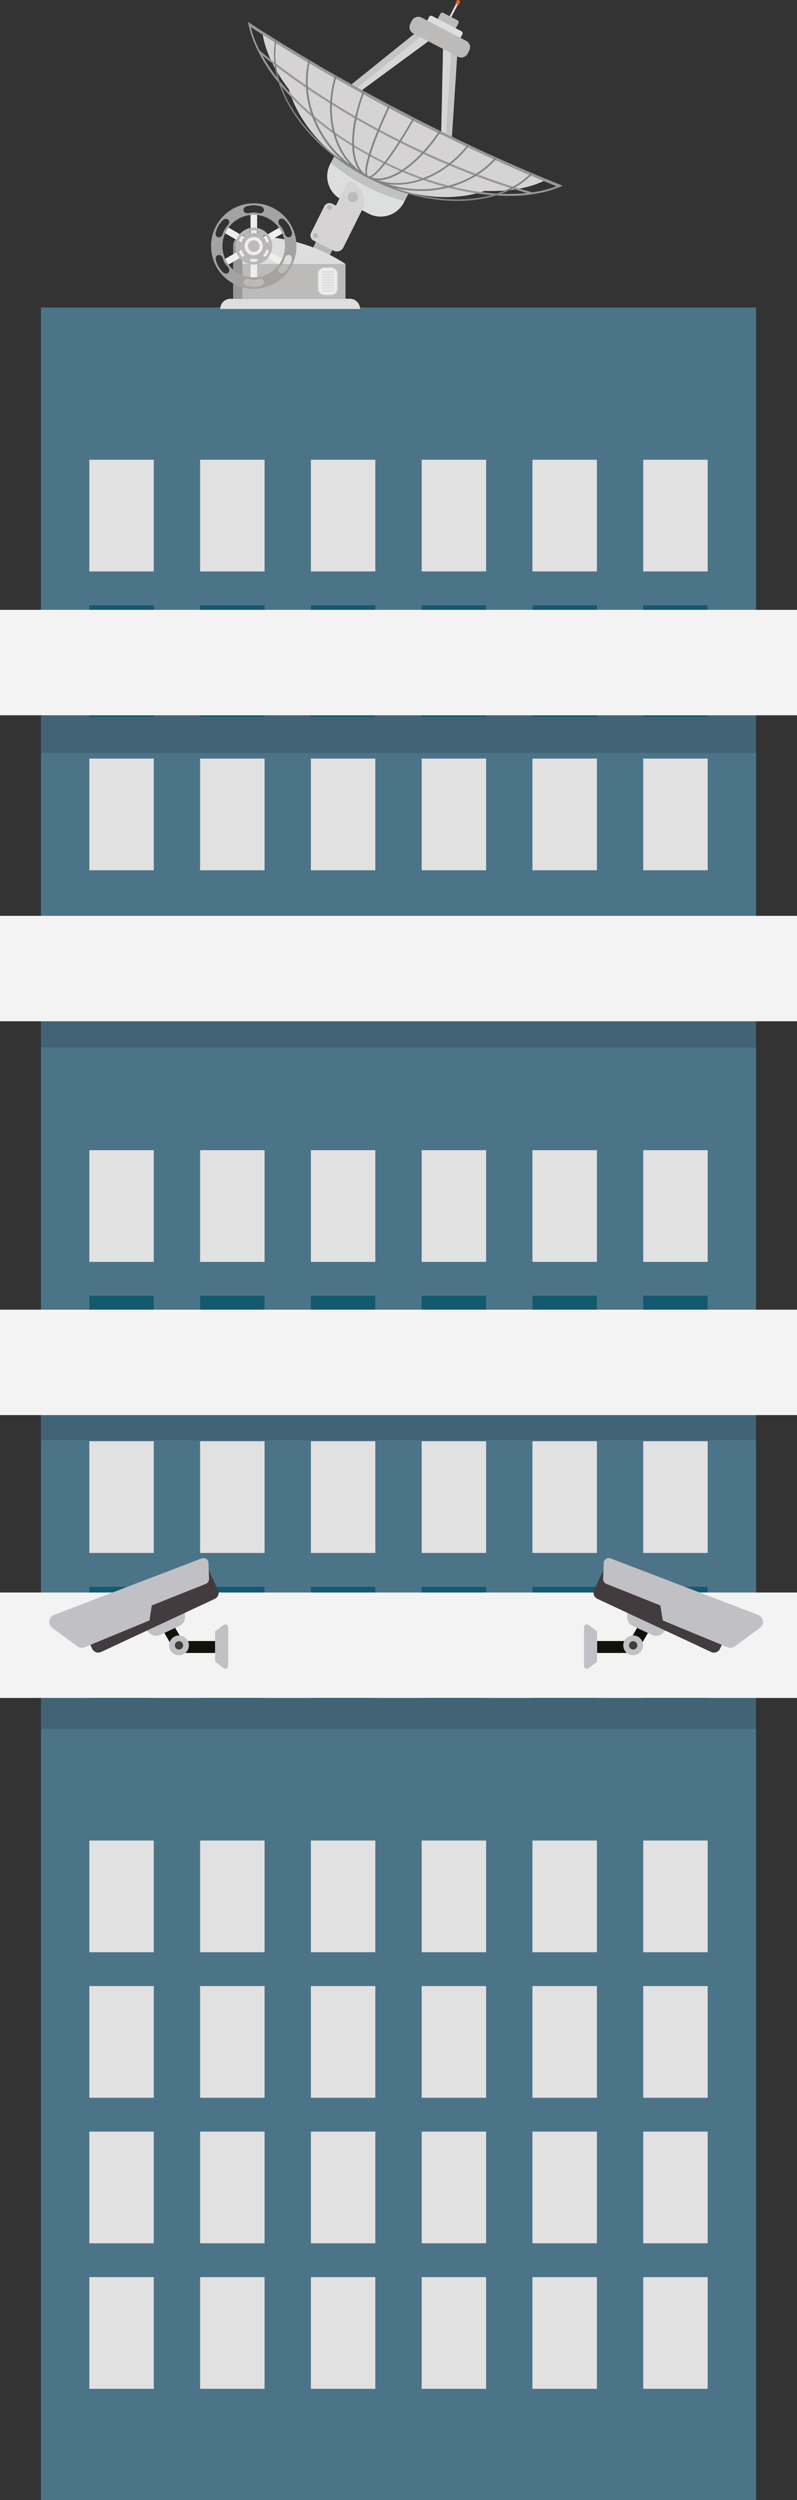 <?xml version="1.0" encoding="UTF-8"?>
<svg id="Laag_2" data-name="Laag 2" xmlns="http://www.w3.org/2000/svg" xmlns:xlink="http://www.w3.org/1999/xlink" viewBox="0 0 90.29 282.94">
  <rect x="0" y="0" width="90.29" height="282.94" fill="#333333" stroke="none"/>
  <defs>
    <style>
      .cls-1 {
        fill: none;
      }

      .cls-2 {
        fill: #f4f3f4;
      }

      .cls-3 {
        fill: #010101;
      }

      .cls-4 {
        fill: #13596f;
      }

      .cls-5 {
        fill: #1e1f1d;
      }

      .cls-6 {
        fill: #bcbbba;
      }

      .cls-7 {
        fill: #dddede;
      }

      .cls-8 {
        fill: #c1c0c4;
      }

      .cls-9 {
        fill: #989899;
      }

      .cls-10 {
        fill: #d5d3d3;
      }

      .cls-11 {
        fill: #e96210;
      }

      .cls-12 {
        fill: #12100b;
      }

      .cls-13 {
        fill: #423c3e;
      }

      .cls-14 {
        clip-path: url(#clippath-1);
      }

      .cls-15 {
        clip-path: url(#clippath-3);
      }

      .cls-16 {
        clip-path: url(#clippath-4);
      }

      .cls-17 {
        clip-path: url(#clippath-2);
      }

      .cls-18 {
        clip-path: url(#clippath-6);
      }

      .cls-19 {
        clip-path: url(#clippath-5);
      }

      .cls-20 {
        fill: #efeeed;
      }

      .cls-21 {
        fill: #d6d6d7;
      }

      .cls-22 {
        fill: #4c7489;
      }

      .cls-23 {
        fill: #b8b6b7;
      }

      .cls-24 {
        opacity: .1;
      }

      .cls-25 {
        opacity: .15;
      }

      .cls-26 {
        fill: #828484;
      }

      .cls-27 {
        fill: #a4a3a2;
      }

      .cls-28 {
        clip-path: url(#clippath);
      }

      .cls-29 {
        fill: #e2e1e1;
      }
    </style>
    <clipPath id="clippath">
      <rect class="cls-1" x="4.64" y="77.23" width="81.01" height="7.98"/>
    </clipPath>
    <clipPath id="clippath-1">
      <rect class="cls-1" x="4.64" y="110.57" width="81.01" height="7.98"/>
    </clipPath>
    <clipPath id="clippath-2">
      <rect class="cls-1" x="4.64" y="187.69" width="81.01" height="7.98"/>
    </clipPath>
    <clipPath id="clippath-3">
      <rect class="cls-1" x="4.64" y="155.02" width="81.01" height="7.98"/>
    </clipPath>
    <clipPath id="clippath-4">
      <rect class="cls-1" x="37.47" y="16.6" width="9.3" height="6.16"/>
    </clipPath>
    <clipPath id="clippath-5">
      <rect class="cls-1" x="50.21" y="5.83" width="1.6" height="14.42"/>
    </clipPath>
    <clipPath id="clippath-6">
      <rect class="cls-1" x="36.08" y="3.72" width="11.67" height="9.19"/>
    </clipPath>
  </defs>
  <g id="Laag_1-2" data-name="Laag 1">
    <g>
      <rect class="cls-22" x="4.64" y="34.8" width="81.01" height="248.15"/>
      <g>
        <g class="cls-25">
          <g class="cls-28">
            <rect class="cls-3" x="4.64" y="77.23" width="81.01" height="7.98"/>
          </g>
        </g>
        <g class="cls-25">
          <g class="cls-14">
            <rect class="cls-3" x="4.64" y="110.57" width="81.01" height="7.98"/>
          </g>
        </g>
        <g class="cls-25">
          <g class="cls-17">
            <rect class="cls-3" x="4.64" y="187.69" width="81.01" height="7.98"/>
          </g>
        </g>
        <g class="cls-25">
          <g class="cls-15">
            <rect class="cls-3" x="4.64" y="155.02" width="81.01" height="7.98"/>
          </g>
        </g>
      </g>
      <rect class="cls-29" x="72.87" y="52.03" width="7.3" height="12.64"/>
      <rect class="cls-29" x="60.32" y="52.03" width="7.3" height="12.64"/>
      <rect class="cls-29" x="47.77" y="52.03" width="7.3" height="12.64"/>
      <rect class="cls-29" x="35.22" y="52.03" width="7.3" height="12.64"/>
      <rect class="cls-29" x="22.67" y="52.03" width="7.3" height="12.64"/>
      <rect class="cls-29" x="10.12" y="52.03" width="7.3" height="12.64"/>
      <rect class="cls-4" x="72.87" y="68.5" width="7.3" height="12.64"/>
      <rect class="cls-4" x="60.32" y="68.5" width="7.3" height="12.64"/>
      <rect class="cls-4" x="47.77" y="68.5" width="7.3" height="12.64"/>
      <rect class="cls-4" x="35.22" y="68.5" width="7.3" height="12.64"/>
      <rect class="cls-4" x="22.67" y="68.5" width="7.3" height="12.64"/>
      <rect class="cls-4" x="10.12" y="68.5" width="7.3" height="12.64"/>
      <rect class="cls-29" x="72.87" y="85.85" width="7.3" height="12.64"/>
      <rect class="cls-29" x="60.32" y="85.85" width="7.3" height="12.64"/>
      <rect class="cls-29" x="47.77" y="85.85" width="7.3" height="12.64"/>
      <rect class="cls-29" x="35.22" y="85.85" width="7.3" height="12.64"/>
      <rect class="cls-29" x="22.67" y="85.85" width="7.3" height="12.64"/>
      <rect class="cls-29" x="10.12" y="85.85" width="7.3" height="12.64"/>
      <rect class="cls-29" x="72.87" y="130.17" width="7.3" height="12.64"/>
      <rect class="cls-29" x="60.32" y="130.17" width="7.3" height="12.64"/>
      <rect class="cls-29" x="47.77" y="130.17" width="7.3" height="12.64"/>
      <rect class="cls-29" x="35.22" y="130.17" width="7.3" height="12.64"/>
      <rect class="cls-29" x="22.67" y="130.17" width="7.3" height="12.64"/>
      <rect class="cls-29" x="10.12" y="130.17" width="7.3" height="12.64"/>
      <rect class="cls-4" x="72.87" y="146.64" width="7.3" height="12.64"/>
      <rect class="cls-4" x="60.32" y="146.64" width="7.3" height="12.64"/>
      <rect class="cls-4" x="47.77" y="146.64" width="7.3" height="12.64"/>
      <rect class="cls-4" x="35.22" y="146.64" width="7.3" height="12.64"/>
      <rect class="cls-4" x="22.67" y="146.64" width="7.3" height="12.64"/>
      <rect class="cls-4" x="10.12" y="146.64" width="7.3" height="12.64"/>
      <rect class="cls-29" x="72.87" y="163.11" width="7.3" height="12.64"/>
      <rect class="cls-29" x="60.32" y="163.11" width="7.3" height="12.64"/>
      <rect class="cls-29" x="47.77" y="163.11" width="7.3" height="12.64"/>
      <rect class="cls-29" x="35.22" y="163.11" width="7.3" height="12.64"/>
      <rect class="cls-29" x="22.67" y="163.11" width="7.3" height="12.64"/>
      <rect class="cls-29" x="10.12" y="163.11" width="7.3" height="12.64"/>
      <rect class="cls-4" x="72.87" y="179.58" width="7.3" height="12.64"/>
      <rect class="cls-4" x="60.32" y="179.58" width="7.3" height="12.64"/>
      <rect class="cls-4" x="47.77" y="179.58" width="7.3" height="12.64"/>
      <rect class="cls-4" x="35.22" y="179.58" width="7.3" height="12.64"/>
      <rect class="cls-4" x="22.67" y="179.58" width="7.3" height="12.64"/>
      <rect class="cls-4" x="10.12" y="179.58" width="7.3" height="12.64"/>
      <rect class="cls-29" x="72.87" y="208.3" width="7.3" height="12.64"/>
      <rect class="cls-29" x="60.32" y="208.3" width="7.3" height="12.64"/>
      <rect class="cls-29" x="47.77" y="208.3" width="7.3" height="12.64"/>
      <rect class="cls-29" x="35.22" y="208.3" width="7.3" height="12.64"/>
      <rect class="cls-29" x="22.67" y="208.3" width="7.3" height="12.64"/>
      <rect class="cls-29" x="10.12" y="208.3" width="7.3" height="12.64"/>
      <rect class="cls-29" x="72.87" y="224.77" width="7.3" height="12.64"/>
      <rect class="cls-29" x="60.32" y="224.77" width="7.3" height="12.64"/>
      <rect class="cls-29" x="47.77" y="224.77" width="7.3" height="12.64"/>
      <rect class="cls-29" x="35.22" y="224.77" width="7.3" height="12.64"/>
      <rect class="cls-29" x="22.67" y="224.77" width="7.3" height="12.64"/>
      <rect class="cls-29" x="10.12" y="224.77" width="7.3" height="12.64"/>
      <rect class="cls-29" x="72.87" y="241.24" width="7.3" height="12.64"/>
      <rect class="cls-29" x="60.32" y="241.24" width="7.3" height="12.64"/>
      <rect class="cls-29" x="47.77" y="241.24" width="7.3" height="12.64"/>
      <rect class="cls-29" x="35.22" y="241.24" width="7.3" height="12.64"/>
      <rect class="cls-29" x="22.67" y="241.24" width="7.3" height="12.64"/>
      <rect class="cls-29" x="10.12" y="241.24" width="7.3" height="12.64"/>
      <rect class="cls-29" x="72.87" y="257.71" width="7.3" height="12.64"/>
      <rect class="cls-29" x="60.32" y="257.71" width="7.3" height="12.64"/>
      <rect class="cls-29" x="47.77" y="257.71" width="7.3" height="12.64"/>
      <rect class="cls-29" x="35.22" y="257.71" width="7.3" height="12.64"/>
      <rect class="cls-29" x="22.67" y="257.71" width="7.3" height="12.64"/>
      <rect class="cls-29" x="10.12" y="257.71" width="7.3" height="12.64"/>
      <rect class="cls-2" y="69.02" width="90.29" height="11.93"/>
      <rect class="cls-2" y="103.65" width="90.29" height="11.93"/>
      <rect class="cls-2" y="148.22" width="90.29" height="11.93"/>
      <rect class="cls-2" y="180.23" width="90.29" height="11.93"/>
      <g>
        <path class="cls-7" d="M38.66,22.57l3.1,1.61c1.45.75,3.24.19,3.99-1.26l1.02-1.97-8.35-4.34-1.02,1.97c-.75,1.45-.19,3.24,1.26,3.99"/>
        <g class="cls-25">
          <g class="cls-16">
            <path class="cls-5" d="M41.41,21.06c1.47.76,2.96,1.33,4.42,1.7l.95-1.82-8.35-4.34-.95,1.82c1.14.97,2.46,1.87,3.93,2.63"/>
          </g>
        </g>
        <rect class="cls-23" x="34.4" y="27.06" width="4.4" height="2.08" transform="translate(-4.88 48.33) rotate(-63.52)"/>
        <path class="cls-10" d="M36.23,27.58l-.26-.13-.44-.22c-.32-.16-.46-.55-.29-.88l1.5-3.01c.16-.32.55-.45.88-.29l.44.22,1.18-2.38c.17-.35.64-.43.92-.15l.61.6c.57.56.65,1.6.19,2.53l-2.07,4.15c-.2.39-.68.55-1.07.36l-1.59-.79Z"/>
        <path class="cls-6" d="M40.49,22.57c.14-.29.03-.64-.26-.78-.29-.14-.64-.03-.78.26-.14.29-.03.64.26.78.29.14.64.03.78-.26"/>
        <path class="cls-23" d="M37.59,23.6c.07-.14.01-.31-.13-.38-.14-.07-.31-.01-.38.13-.07.14-.01.31.13.38.14.07.31.01.38-.13"/>
        <path class="cls-23" d="M36,26.79c.07-.14.01-.31-.13-.38-.14-.07-.31-.01-.38.13-.07.14-.01.31.13.38.14.07.31.01.38-.13"/>
        <path class="cls-7" d="M40.79,34.97h-15.84c0-.64.52-1.16,1.16-1.16h13.52c.64,0,1.16.52,1.16,1.16"/>
        <rect class="cls-6" x="27.43" y="29.86" width="11.71" height="3.94"/>
        <path class="cls-7" d="M28.7,26.76h-1.27v3.11h11.71c-3.11-2.03-6.74-3.11-10.44-3.11"/>
        <path class="cls-9" d="M26.41,33.8h1.03v-7.05c-.57,0-1.03.46-1.03,1.03v6.02Z"/>
        <path class="cls-7" d="M36.77,33.41h.72c.43,0,.78-.35.78-.78v-1.59c0-.43-.35-.78-.78-.78h-.72c-.43,0-.78.35-.78.78v1.59c0,.43.35.78.78.78"/>
        <path class="cls-20" d="M36.71,33.29h.85c.32,0,.57-.26.57-.57v-1.78c0-.32-.26-.57-.57-.57h-.85c-.32,0-.57.26-.57.57v1.78c0,.32.26.57.57.57"/>
        <path class="cls-7" d="M36.52,30.87h1.22c.05,0,.1-.04.1-.1s-.04-.1-.1-.1h-1.22c-.05,0-.1.04-.1.1s.04.1.1.1"/>
        <path class="cls-7" d="M36.52,31.17h1.22c.05,0,.1-.04.1-.1s-.04-.1-.1-.1h-1.22c-.05,0-.1.04-.1.1s.04.1.1.1"/>
        <path class="cls-7" d="M36.52,31.47h1.22c.05,0,.1-.04.1-.1s-.04-.1-.1-.1h-1.22c-.05,0-.1.04-.1.1s.04.1.1.1"/>
        <path class="cls-7" d="M36.52,31.78h1.22c.05,0,.1-.04.1-.1s-.04-.1-.1-.1h-1.22c-.05,0-.1.04-.1.1s.04.1.1.1"/>
        <path class="cls-7" d="M36.52,32.08h1.22c.05,0,.1-.04.1-.1s-.04-.1-.1-.1h-1.22c-.05,0-.1.04-.1.1s.04.1.1.1"/>
        <path class="cls-7" d="M36.52,32.39h1.22c.05,0,.1-.04.1-.1s-.04-.1-.1-.1h-1.22c-.05,0-.1.04-.1.1s.04.1.1.1"/>
        <path class="cls-7" d="M36.52,32.69h1.22c.05,0,.1-.04.1-.1s-.04-.1-.1-.1h-1.22c-.05,0-.1.04-.1.1s.04.1.1.1"/>
        <path class="cls-7" d="M36.52,33h1.22c.05,0,.1-.04.1-.1s-.04-.1-.1-.1h-1.22c-.05,0-.1.04-.1.1s.04.1.1.1"/>
        <rect class="cls-20" x="28.38" y="24.19" width=".75" height="3.36"/>
        <rect class="cls-20" x="28.79" y="26.49" width="3.36" height=".75" transform="translate(-9.35 18.85) rotate(-30.02)"/>
        <rect class="cls-20" x="30.09" y="27.16" width=".75" height="3.36" transform="translate(-9.75 40.79) rotate(-59.98)"/>
        <rect class="cls-20" x="28.38" y="28.16" width=".75" height="3.36"/>
        <rect class="cls-20" x="25.35" y="28.47" width="3.36" height=".75" transform="translate(-10.81 17.4) rotate(-30.02)"/>
        <rect class="cls-20" x="26.66" y="25.18" width=".75" height="3.36" transform="translate(-9.75 36.82) rotate(-59.98)"/>
        <path class="cls-23" d="M26.66,27.85c0,1.16.94,2.09,2.09,2.09s2.09-.94,2.09-2.09-.94-2.09-2.09-2.09-2.09.94-2.09,2.09M27.61,26.93c-.13.13-.17.22-.23.39-.02.08-.09.14-.17.14,0,0-.01,0-.02,0-.09-.01-.15-.12-.11-.23.07-.23.13-.34.3-.52.04-.05.1-.07.15-.07.04,0,.08.02.11.05.05.07.04.17-.02.24M29.89,28.77c.13-.13.17-.22.23-.39.02-.08.09-.14.17-.14,0,0,.01,0,.02,0,.09.01.15.12.11.23-.07.23-.13.34-.3.52-.04.05-.1.07-.15.07-.04,0-.08-.02-.11-.05-.05-.07-.04-.17.02-.24M29.83,26.79s.01-.07.03-.1c.05-.07.18-.07.26.02.17.18.23.29.3.52,0,.02.01.05.01.07,0,.08-.05.16-.12.16-.09.01-.16-.05-.19-.14-.05-.18-.1-.26-.23-.39-.04-.04-.06-.09-.06-.14M29.2,26.26s0,.03,0,.05c-.03.08-.13.12-.22.1-.18-.04-.27-.04-.45,0-.02,0-.03,0-.05,0-.07,0-.14-.04-.17-.1-.03-.08.03-.19.14-.21.24-.06.36-.06.6,0,.09.02.15.1.15.17M28.3,29.44s0-.03,0-.05c.03-.08.13-.12.22-.1.18.04.27.04.45,0,.02,0,.03,0,.05,0,.07,0,.14.03.17.1.03.08-.03.19-.14.21-.24.06-.36.06-.6,0-.09-.02-.15-.09-.15-.16M27.08,28.47s0-.05,0-.07c0-.09.05-.16.12-.16.09-.01.16.05.19.14.05.18.1.26.23.39.04.04.06.09.06.14,0,.03,0,.07-.03.1-.05.07-.18.07-.26-.02-.16-.18-.23-.29-.3-.52"/>
        <path class="cls-27" d="M23.91,27.85c0,2.67,2.17,4.84,4.84,4.84s4.84-2.17,4.84-4.84-2.17-4.84-4.84-4.84-4.84,2.17-4.84,4.84M25.82,25.49c-.32.35-.45.56-.59,1.01-.06.2-.24.36-.44.36-.02,0-.03,0-.05,0-.07,0-.14-.04-.19-.09-.11-.11-.16-.3-.1-.5.18-.6.34-.88.77-1.33.11-.12.25-.17.38-.17.04,0,.07,0,.11.01.07.02.13.06.17.11.14.18.09.44-.06.61M29.91,23.76s0,.08-.02.12c-.09.21-.33.3-.56.25-.46-.11-.7-.11-1.17,0-.04.01-.09.01-.13.01-.18,0-.36-.09-.43-.26-.03-.07-.03-.14-.01-.21.04-.15.18-.29.38-.34.61-.14.93-.14,1.54,0,.2.05.34.19.38.34,0,.03.01.06.01.09M33.07,26.43c0,.13-.05.25-.13.33-.05.05-.12.09-.19.09-.22.03-.42-.14-.49-.36-.14-.45-.26-.66-.58-1.01-.09-.1-.14-.23-.14-.36,0-.09.02-.17.08-.25.04-.06.1-.09.17-.11.15-.04.34,0,.49.16.43.46.59.74.77,1.33.02.06.03.12.03.17M31.68,30.22c.33-.35.45-.56.58-1.01.06-.21.24-.36.43-.36.02,0,.04,0,.06,0,.07,0,.13.04.19.09.11.11.16.3.1.5-.18.6-.34.88-.77,1.33-.11.12-.25.17-.38.17-.04,0-.08,0-.11-.01-.07-.02-.13-.06-.17-.11-.14-.18-.09-.44.06-.61M27.59,31.94s0-.08.02-.12c.08-.21.33-.3.55-.25.46.11.71.11,1.17,0,.04-.01.09-.02.13-.02.18,0,.36.09.43.26.03.06.03.13.01.2-.04.15-.18.29-.38.34-.61.14-.93.14-1.54,0-.2-.05-.34-.19-.38-.34,0-.03-.01-.06-.01-.09M25.2,27.85c0-1.95,1.59-3.54,3.54-3.54s3.54,1.59,3.54,3.54-1.59,3.54-3.54,3.54-3.54-1.59-3.54-3.54M24.43,29.28c0-.13.05-.25.13-.33.05-.05.12-.08.19-.09.22-.03.42.14.49.36.14.45.26.66.59,1.01.09.1.14.23.14.36,0,.09-.02.17-.08.25-.04.05-.1.09-.17.11-.15.04-.34,0-.49-.16-.42-.46-.59-.74-.77-1.33-.02-.05-.02-.12-.02-.17"/>
        <path class="cls-20" d="M27.71,27.85c0,.57.46,1.03,1.03,1.03s1.03-.46,1.03-1.03-.46-1.03-1.03-1.03-1.03.46-1.03,1.03"/>
        <path class="cls-6" d="M28.09,27.85c0,.37.3.66.66.66s.66-.3.66-.66-.3-.66-.66-.66-.66.3-.66.66"/>
        <polygon class="cls-21" points="49.88 19.73 50.89 20.25 51.8 6.18 50.19 5.35 49.88 19.73"/>
        <g class="cls-24">
          <g class="cls-19">
            <polygon class="cls-5" points="50.21 19.9 50.89 20.25 51.8 6.18 51.12 5.83 50.21 19.9"/>
          </g>
        </g>
        <polygon class="cls-21" points="37.09 13.08 36.08 12.56 47.07 3.72 48.68 4.56 37.09 13.08"/>
        <g class="cls-24">
          <g class="cls-18">
            <polygon class="cls-5" points="36.76 12.91 36.08 12.56 47.07 3.72 47.75 4.08 36.76 12.91"/>
          </g>
        </g>
        <rect class="cls-7" x="49.62" y="1.66" width="2.94" height=".22" transform="translate(26 46.31) rotate(-62.59)"/>
        <path class="cls-6" d="M48.86,4.04l1.64.85c.11.06.25.01.31-.1l1.13-2.18c.06-.11.01-.25-.1-.31l-1.64-.85c-.11-.06-.25-.01-.31.1l-1.13,2.18c-.06.11-.01.25.1.31"/>
        <path class="cls-11" d="M51.58.38l.37.19.16-.31c.04-.07,0-.16-.06-.19l-.12-.06c-.07-.04-.16,0-.19.06l-.16.31Z"/>
        <path class="cls-7" d="M48.03,3.61l3.31,1.72c.13.06.28.02.35-.11l.69-1.34c.07-.13.02-.28-.11-.35l-3.31-1.72c-.13-.07-.28-.02-.35.11l-.69,1.34c-.07.13-.02.28.11.35"/>
        <path class="cls-6" d="M46.83,3.79l5.05,2.63c.4.21.89.05,1.1-.35l.18-.35c.21-.4.05-.89-.35-1.1l-5.05-2.63c-.4-.21-.89-.05-1.1.35l-.18.35c-.21.4-.05.89.35,1.1"/>
        <path class="cls-10" d="M29.94,3.9c.83.55,1.68,1.09,2.54,1.63.05.03.11.07.16.1,1.06.66,2.14,1.33,3.24,1.98.05.03.11.06.16.1.83.49,1.67.98,2.52,1.47.05.03.11.06.16.09.88.5,1.77,1,2.67,1.5.05.03.1.06.16.09.81.45,1.63.89,2.46,1.33.05.03.1.06.16.08.39.2.77.41,1.16.61.39.2.78.4,1.17.6.05.03.11.05.16.08.83.43,1.67.84,2.5,1.25.05.03.11.05.16.08.92.45,1.84.89,2.76,1.32.05.03.11.05.16.08.89.42,1.77.82,2.65,1.22.06.02.11.05.17.08,1.17.52,2.33,1.03,3.49,1.51.06.02.12.05.17.07.94.39,1.87.77,2.8,1.14.08.03.16.06.24.1-.12.06-.24.12-.37.17-.7.31-1.47.55-2.3.72-.18.04-.37.07-.56.1-.69.12-1.43.19-2.2.21-.47.01-.95.01-1.44,0-3.66,1.26-8.52.83-13.08-1.49-.02,0-.03-.02-.05-.02,0,0-.02,0-.02-.01-.04-.02-.07-.04-.11-.05-.03-.02-.07-.04-.11-.06,0,0-.02,0-.02-.01-.01,0-.03-.02-.04-.02-4.52-2.4-7.67-6.13-8.74-9.85-.3-.39-.58-.78-.84-1.18-.43-.65-.79-1.29-1.1-1.92-.08-.17-.16-.34-.24-.52-.34-.78-.58-1.55-.73-2.3-.03-.13-.05-.27-.07-.4.07.05.15.1.22.15"/>
        <path class="cls-9" d="M28.09,2.49c.03.14.06.28.09.43.18.8.47,1.62.86,2.47.09.18.18.37.27.56.35.68.77,1.38,1.25,2.08.3.43.61.85.95,1.27.11.15.23.29.35.43,1.02,1.22,2.2,2.4,3.52,3.52.1.09.21.18.32.27.65.54,1.32,1.06,2.03,1.56.09.06.17.12.26.18.6.43,1.23.84,1.87,1.24.07.04.13.08.2.12.53.33,1.07.64,1.62.95.06.03.12.07.18.1.25.14.5.27.76.4.26.13.51.26.77.39.06.03.12.06.19.09.57.28,1.14.54,1.71.79.07.03.14.06.22.09.7.3,1.39.57,2.09.82.1.04.2.07.29.11.82.29,1.64.54,2.45.76.13.04.27.07.4.11,1.68.43,3.32.72,4.91.85.19.02.37.03.56.04.54.03,1.07.05,1.59.05.85,0,1.66-.06,2.42-.17.21-.03.41-.06.61-.1.92-.16,1.76-.4,2.51-.71.14-.06.27-.11.4-.17-.09-.04-.18-.07-.27-.11-1.02-.41-2.06-.84-3.11-1.28-.06-.03-.13-.05-.19-.08-1.28-.54-2.57-1.11-3.87-1.7-.06-.03-.13-.06-.19-.08-.98-.44-1.96-.9-2.95-1.36-.06-.03-.12-.06-.18-.09-1.02-.48-2.04-.97-3.06-1.48-.06-.03-.12-.06-.18-.09-.92-.46-1.85-.92-2.78-1.4-.06-.03-.12-.06-.17-.09-.43-.22-.86-.44-1.3-.67-.43-.23-.86-.45-1.29-.68-.06-.03-.12-.06-.17-.09-.92-.49-1.83-.98-2.74-1.47-.06-.03-.12-.06-.18-.1-1-.55-1.99-1.1-2.97-1.66-.06-.03-.12-.07-.18-.1-.95-.54-1.89-1.08-2.81-1.63-.06-.03-.12-.07-.18-.11-1.23-.73-2.43-1.46-3.61-2.19-.06-.04-.12-.07-.18-.11-.96-.6-1.91-1.2-2.83-1.8-.08-.05-.16-.11-.25-.16M29.73,6.28c.44.35.89.71,1.35,1.06.07.06.15.11.22.17,1.07.82,2.2,1.63,3.37,2.42.07.05.14.1.21.14.81.55,1.65,1.09,2.5,1.63.06.04.13.08.19.12.84.52,1.7,1.04,2.58,1.55.06.03.12.07.18.1.77.44,1.56.88,2.36,1.31.06.03.12.06.18.09.37.2.74.39,1.11.59.37.19.74.38,1.12.57.06.03.12.06.18.09.81.41,1.62.8,2.43,1.18.06.03.13.06.19.09.92.43,1.84.84,2.75,1.22.07.03.14.06.21.09.93.39,1.85.76,2.77,1.11.08.03.16.06.23.09,1.33.5,2.64.96,3.92,1.37.09.03.18.06.27.08.55.17,1.1.34,1.64.49-.93.1-1.93.13-2.96.09-.17,0-.34-.02-.52-.03-1.6-.1-3.31-.37-5.07-.8-.13-.03-.26-.06-.38-.1-.85-.22-1.7-.48-2.57-.77-.09-.03-.19-.07-.29-.1-.73-.26-1.46-.54-2.19-.84-.07-.03-.14-.06-.21-.09-.59-.25-1.19-.53-1.79-.82-.06-.03-.12-.06-.19-.09-.27-.13-.53-.27-.8-.4-.27-.14-.53-.28-.79-.42-.06-.03-.12-.07-.18-.1-.58-.32-1.15-.65-1.69-.99-.07-.04-.13-.08-.2-.12-.67-.42-1.32-.86-1.95-1.31-.08-.06-.16-.12-.25-.18-.74-.54-1.44-1.09-2.11-1.66-.1-.09-.2-.17-.3-.26-1.37-1.19-2.56-2.43-3.57-3.69,0,0,0,0,0,0-.11-.14-.21-.27-.32-.41-.63-.82-1.18-1.65-1.63-2.48M28.43,3.08c.87.57,1.77,1.13,2.67,1.7.06.04.12.08.18.11,1.17.73,2.37,1.46,3.6,2.18.06.04.12.07.18.11.92.54,1.85,1.08,2.79,1.62.06.03.12.07.18.1.97.55,1.95,1.1,2.95,1.65.06.03.12.06.18.1.9.49,1.8.98,2.72,1.46.06.03.12.06.17.09.43.22.85.45,1.28.67.43.22.86.44,1.29.66.06.03.12.06.17.09.92.47,1.84.93,2.76,1.38.06.03.12.06.18.09,1.02.5,2.03.99,3.04,1.47.06.03.12.06.18.09.98.46,1.96.92,2.93,1.36.06.03.13.06.19.09,1.29.59,2.58,1.15,3.85,1.69.07.03.13.06.2.08.98.42,1.96.82,2.92,1.21-.82.32-1.73.55-2.72.69-.65-.18-1.31-.37-1.98-.58-.08-.03-.17-.05-.26-.08-1.29-.41-2.62-.86-3.97-1.37-.08-.03-.15-.06-.23-.09-.93-.35-1.87-.73-2.82-1.12l-.21-.09c-.93-.39-1.86-.8-2.8-1.24-.06-.03-.12-.06-.19-.09-.82-.38-1.64-.78-2.47-1.19-.06-.03-.12-.06-.18-.09-.38-.19-.76-.39-1.14-.58-.38-.2-.76-.4-1.13-.6-.06-.03-.12-.06-.18-.09-.81-.44-1.61-.88-2.4-1.34-.06-.03-.12-.07-.18-.1-.9-.52-1.77-1.05-2.62-1.58l-.19-.12c-.87-.55-1.72-1.1-2.54-1.66-.07-.05-.14-.09-.2-.14-1.19-.81-2.33-1.64-3.41-2.46-.07-.05-.14-.11-.21-.16-.55-.43-1.09-.86-1.61-1.29-.44-.89-.78-1.77-.99-2.62"/>
        <path class="cls-26" d="M31.34,4.57c-.02.11-.04.22-.06.33-.11.73-.12,1.49-.04,2.26.01.12.03.24.05.35.08.55.21,1.1.38,1.65,0,0,0,0,0,0,.06.19.12.37.19.56,1.11,3.02,3.53,6.05,6.9,8.44-1.55-1.39-2.7-3.09-3.38-4.92-.05-.13-.1-.26-.14-.4-.32-.95-.51-1.93-.57-2.92,0-.11-.01-.21-.01-.32-.03-.85.05-1.71.23-2.55.02-.11.05-.21.07-.32.06.04.12.07.18.11-.03.11-.05.21-.07.32-.18.85-.24,1.71-.2,2.58,0,.11.01.21.02.32.08,1.03.3,2.05.67,3.04.05.14.1.27.16.41.8,1.95,2.15,3.75,3.96,5.14-.91-.97-1.56-2.2-1.93-3.57-.03-.1-.05-.21-.08-.31-.23-.97-.32-2-.27-3.07,0-.1,0-.19.02-.29.06-.86.21-1.74.46-2.62.03-.1.06-.2.09-.3.06.03.12.07.18.1-.03.1-.06.2-.09.31-.25.88-.39,1.77-.45,2.63,0,.1-.01.19-.01.29-.04,1.09.07,2.15.33,3.13.03.11.06.21.09.31.48,1.63,1.38,3.04,2.66,4.02-.47-.66-.74-1.61-.79-2.78,0-.08,0-.16,0-.25,0-.24,0-.49.02-.75.04-.68.13-1.39.29-2.13.02-.09.04-.17.06-.26.19-.83.45-1.7.77-2.57.04-.1.07-.19.11-.29.06.03.12.06.18.1-.04.1-.08.2-.11.29-.33.88-.58,1.75-.77,2.58-.02.09-.04.17-.05.26-.22,1.05-.31,2.03-.29,2.9,0,.08,0,.16.01.25.08,1.42.51,2.52,1.29,3.11-.08-.44.05-1.19.34-2.16.02-.07.04-.13.06-.2.24-.76.56-1.64.95-2.59.03-.08.06-.16.1-.23.33-.79.69-1.61,1.09-2.45.04-.09.09-.19.13-.28.06.03.12.06.17.09-.04.09-.09.19-.13.28-.41.87-.77,1.7-1.09,2.46-.03.08-.06.16-.09.23-.4.99-.72,1.86-.94,2.59-.02.07-.04.13-.06.2-.39,1.31-.47,2.12-.21,2.26.26.13.88-.4,1.73-1.47.04-.05.08-.11.13-.16.47-.61,1-1.37,1.58-2.26.05-.07.09-.14.14-.21.44-.69.91-1.46,1.38-2.3.05-.09.1-.18.15-.27.06.03.12.06.17.09-.05.09-.1.18-.15.27-.46.8-.93,1.58-1.38,2.3-.05.07-.09.14-.14.21-.55.86-1.08,1.63-1.57,2.26-.04.06-.09.11-.13.16-.63.79-1.17,1.33-1.57,1.52.93.3,2.07.02,3.28-.73.07-.04.14-.09.21-.13.73-.48,1.48-1.12,2.21-1.9.06-.06.12-.13.18-.19.57-.62,1.13-1.33,1.67-2.11.06-.09.12-.17.18-.26.06.03.12.06.18.09-.06.09-.12.17-.17.26-.53.77-1.08,1.47-1.66,2.11-.06.07-.12.13-.18.19-.52.55-1.04,1.04-1.58,1.46-.2.16-.41.31-.61.44-.07.05-.14.09-.21.14-.99.63-1.91.96-2.73.95,1.53.48,3.2.41,4.82-.14.1-.03.21-.07.31-.11.95-.35,1.88-.87,2.75-1.53.08-.06.15-.12.23-.18.68-.54,1.32-1.17,1.9-1.88.07-.08.13-.16.2-.25.06.03.12.06.18.09-.07.08-.13.17-.2.25-.58.71-1.21,1.34-1.88,1.88-.07.06-.15.12-.23.18-.84.65-1.74,1.17-2.67,1.54-.1.04-.2.08-.3.11-1.34.49-2.72.66-4.03.47,2.18.68,4.42.75,6.48.29.14-.03.28-.07.42-.1,1.02-.27,1.98-.67,2.87-1.2.09-.05.18-.11.27-.17.73-.46,1.4-1.01,1.99-1.65.07-.08.15-.16.22-.24.06.03.13.06.19.09-.07.08-.14.16-.22.24-.58.63-1.24,1.18-1.95,1.65-.09.06-.18.11-.27.17-.84.52-1.75.92-2.72,1.21-.13.04-.27.08-.41.11-1.89.49-3.94.52-5.97.06,3.89,1.39,7.76,1.63,10.87.79.19-.05.38-.11.57-.17.55-.18,1.08-.39,1.57-.64.11-.05.21-.11.32-.17.68-.37,1.29-.82,1.83-1.33.08-.08.16-.16.24-.24.06.03.13.05.19.08-.08.08-.15.16-.23.24-.52.51-1.11.95-1.77,1.33-.1.06-.2.12-.31.17-.42.22-.86.41-1.32.58-.17.06-.35.12-.53.18-3.99,1.25-9.35.67-14.43-1.91-.02,0-.03-.02-.05-.03,0,0-.02,0-.03-.01-.04-.02-.08-.04-.12-.06-.04-.02-.08-.04-.12-.06,0,0-.02,0-.03-.01-.02,0-.03-.02-.05-.03-5.03-2.67-8.58-6.72-9.86-10.71-.06-.18-.11-.36-.16-.53-.13-.48-.22-.95-.28-1.42-.01-.12-.03-.23-.04-.35-.07-.75-.05-1.49.07-2.21.02-.11.04-.22.06-.33.06.04.12.07.18.11"/>
        <rect class="cls-12" x="70.84" y="184.91" width="2.65" height="1.35" transform="translate(-124.64 155.3) rotate(-60)"/>
        <rect class="cls-12" x="67.65" y="185.72" width="4.45" height="1.35"/>
        <path class="cls-8" d="M66.16,186.35v-2.19c0-.27.31-.42.52-.26l.96.73v3.43l-.96.73c-.21.16-.52.01-.52-.26v-2.19Z"/>
        <path class="cls-8" d="M75.76,184.21l-.74.66c-.31.28-.75.34-1.13.17l-2.24-1.05c-.38-.18-.61-.56-.6-.97l.03-.99,4.67,2.18Z"/>
        <path class="cls-13" d="M67.68,180.95l12.88,6.01c.38.18.83.01,1.01-.37l1.08-2.32-14.26-6.65-1.08,2.32c-.18.38-.01.83.37,1.01"/>
        <path class="cls-8" d="M85.86,182.75l-16.69-6.38c-.37-.14-.77.12-.78.52l-.06,1.81c0,.24.14.46.36.55l6.12,2.44.27,1.7,7.33,3.03c.28.12.6.08.84-.1l2.82-2.07c.55-.41.44-1.26-.2-1.51"/>
        <path class="cls-8" d="M70.61,186.21c0,.62.5,1.12,1.12,1.12s1.12-.5,1.12-1.12-.5-1.12-1.12-1.12-1.12.5-1.12,1.12"/>
        <path class="cls-13" d="M71.26,186.21c0,.26.21.47.47.47s.47-.21.47-.47-.21-.47-.47-.47-.47.21-.47.47"/>
        <rect class="cls-12" x="19.17" y="184.27" width="1.35" height="2.65" transform="translate(-90.13 34.78) rotate(-30)"/>
        <rect class="cls-12" x="19.92" y="185.72" width="4.45" height="1.35"/>
        <path class="cls-8" d="M25.85,186.35v-2.19c0-.27-.31-.42-.52-.26l-.96.73v3.43l.96.73c.21.16.52.01.52-.26v-2.19Z"/>
        <path class="cls-8" d="M16.25,184.21l.74.66c.31.28.75.34,1.13.17l2.24-1.05c.38-.18.61-.56.6-.97l-.03-.99-4.67,2.18Z"/>
        <path class="cls-13" d="M24.33,180.95l-12.88,6.01c-.38.18-.83.01-1.01-.37l-1.08-2.32,14.26-6.65,1.08,2.32c.18.38.01.83-.37,1.01"/>
        <path class="cls-8" d="M6.15,182.75l16.69-6.38c.37-.14.77.12.78.52l.06,1.81c0,.24-.14.46-.36.55l-6.12,2.44-.27,1.7-7.33,3.03c-.28.12-.6.08-.84-.1l-2.82-2.07c-.55-.41-.44-1.26.2-1.51"/>
        <path class="cls-8" d="M21.4,186.21c0,.62-.5,1.12-1.12,1.12s-1.12-.5-1.12-1.12.5-1.12,1.12-1.12,1.12.5,1.12,1.12"/>
        <path class="cls-13" d="M20.75,186.21c0,.26-.21.47-.47.47s-.47-.21-.47-.47.21-.47.47-.47.47.21.47.47"/>
      </g>
    </g>
  </g>
</svg>
